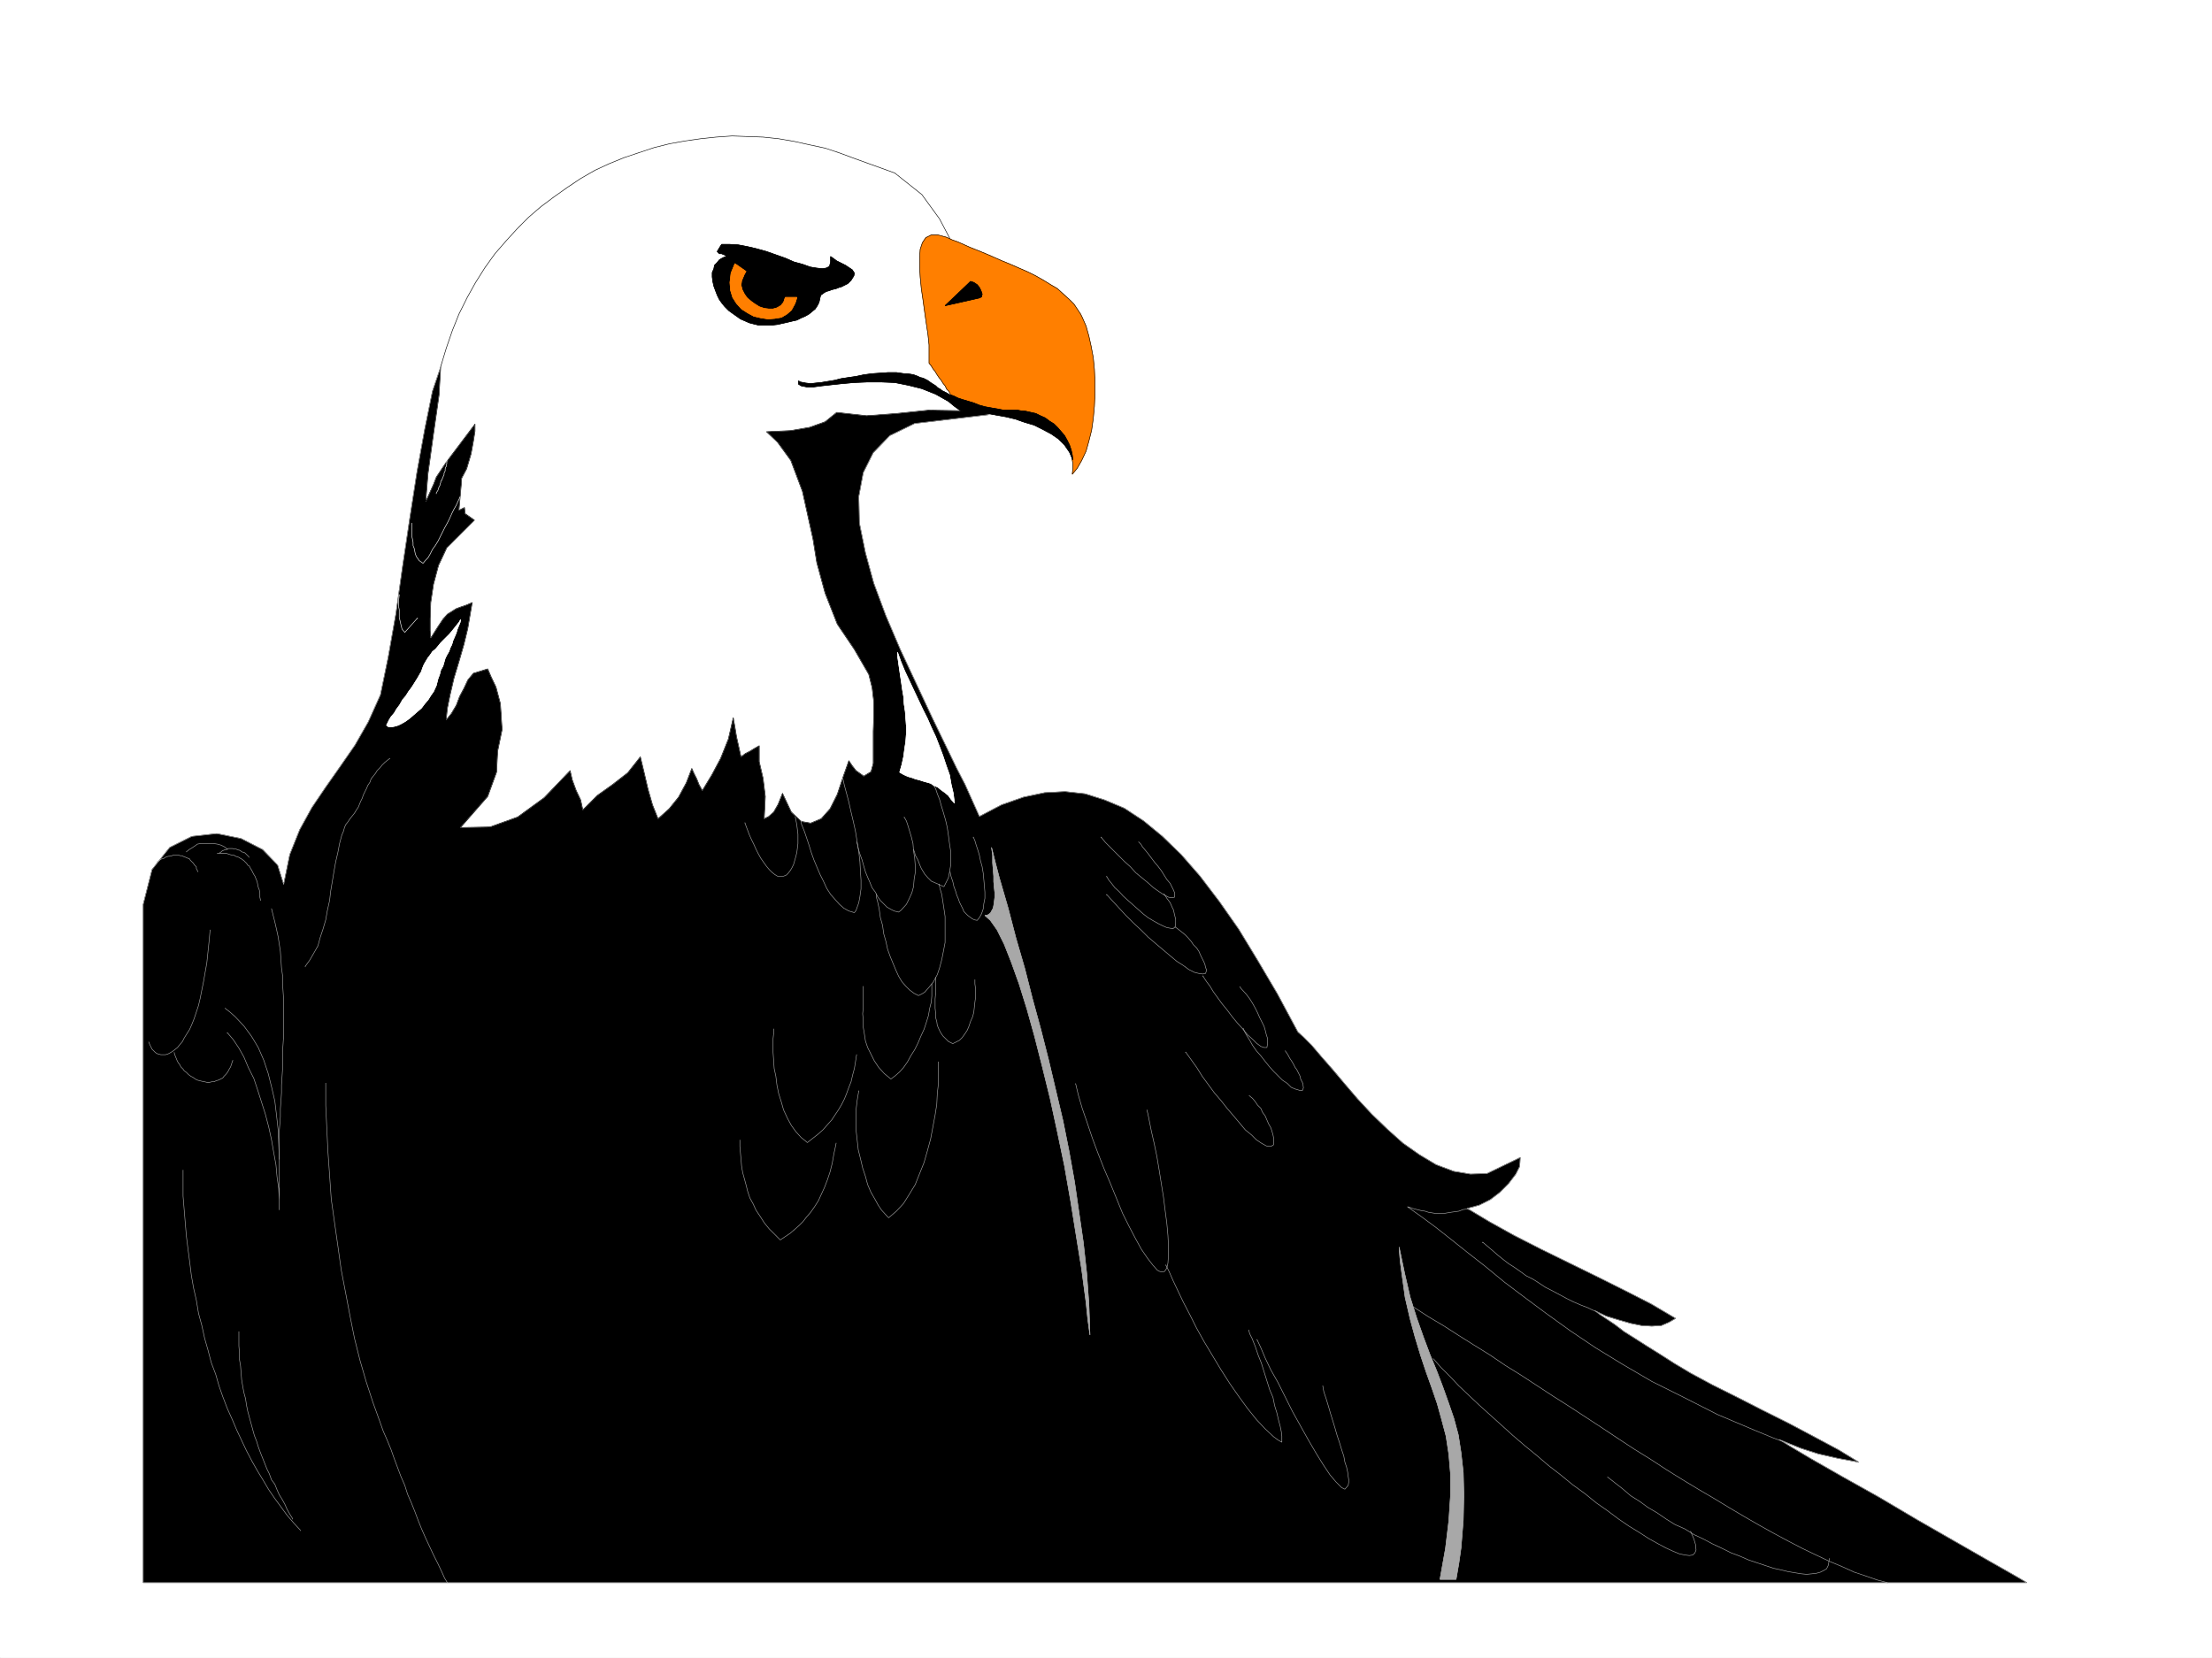<svg xmlns="http://www.w3.org/2000/svg" width="2997.016" height="2246.297"><rect width="100%" height="100%" fill="#333333" stroke="none"/><defs><clipPath id="a"><path d="M0 0h2997v2244.137H0Zm0 0"/></clipPath></defs><path fill="#fff" d="M0 2246.297h2997.016V0H0Zm0 0"/><g clip-path="url(#a)" transform="translate(0 2.16)"><path fill="#fff" fill-rule="evenodd" stroke="#fff" stroke-linecap="square" stroke-linejoin="bevel" stroke-miterlimit="10" stroke-width=".743" d="M.742 2244.137h2995.531V-2.16H.743Zm0 0"/></g><path fill-rule="evenodd" stroke="#000" stroke-linecap="square" stroke-linejoin="bevel" stroke-miterlimit="10" stroke-width=".743" d="m194.055 1225.395 12.004-47.196 23.964-29.949 29.954-14.977 33.742-3.753 32.96 6.726 29.208 14.977 20.254 20.996 8.21 26.195 8.25-40.43 13.493-33.703 16.5-29.988 18.726-27.684 19.473-27.722 20.215-29.207 17.988-31.477 16.5-36.676 10.477-50.945 10.48-59.16 8.992-63.692 9.735-65.14 9.777-62.914 10.477-57.711 10.48-51.652 13.488-39.727 254.739 135.602 310.218-146.079 21.7 10.477 22.484 9.738 21.738 10.516 22.485 9.738 21.699 10.477 22.48 10.48 21.742 10.48 21.739 9.735-101.153 12.004-33.742 16.46-22.445 23.227-13.488 26.977-6.02 32.18.781 35.972 8.211 40.43 11.262 41.21 16.461 44.185 19.508 45.707 21.703 46.414 21.738 46.449 22.485 46.45 10.476 21.702 11.262 21.739 9.734 21.699 9.738 21.742 29.95-15.719 29.992-10.52 28.465-5.98 27.718-1.488 26.981 2.973 26.234 8.25 26.942 11.261 26.234 17.203 25.496 20.996 25.453 24.711 25.492 29.211 26.2 34.446 26.234 37.457 25.492 41.953 26.942 45.672 27.722 51.687 7.508 6.727 11.219 11.261 12.746 14.973 15.758 17.988 15.719 18.688 17.988 21 19.469 20.957 21 20.215 20.957 18.726 22.48 15.758 22.484 13.453 23.97 8.993 22.48 3.753 22.484-.746 44.965-21.738-.742 12.004-5.282 10.48-9.734 12.746-11.965 11.965-12.746 9.735-14.976 7.508-16.5 4.496 29.988 17.945 33.707 18.73 36.715 18.73 38.199 18.727 38.2 18.73 37.5 18.727 35.187 17.989 32.96 19.472-8.992 5.239-10.476 4.496-12.75.742-13.488-.742-14.977-3.012-15.715-4.496-17.246-5.238-15.715-7.47 6.723 5.24 8.992 5.984 11.223 7.507 12.746 9.735 14.234 8.953 16.5 10.52 17.985 11.222 18.73 12.004 22.48 13.45 29.211 15.757 32.961 16.46 35.227 17.985 35.973 17.989 35.191 18.687 32.219 17.242 26.976 16.5-28.465-5.277-26.234-5.98-23.226-7.47-17.204-6.765-12.746-5.238 15.72 9.734 27.718 16.5 41.957 23.969 49.46 27.684 53.216 31.476 50.945 29.207 45.71 26.195 32.962 18.73 17.984 10.52H194.055Zm0 0"/><path fill="none" stroke="#a8a8a8" stroke-linecap="square" stroke-linejoin="bevel" stroke-miterlimit="10" stroke-width=".743" d="m194.055 1225.395 12.004-47.196 23.964-29.949 29.954-14.977 33.742-3.753 32.96 6.726 29.208 14.977 20.254 20.996 8.21 26.195 8.25-40.43 13.493-33.703 16.5-29.988 18.726-27.684 19.473-27.722 20.215-29.207 17.988-31.477 16.5-36.676 10.477-50.945 10.48-59.16 8.992-63.692 9.735-65.14 9.777-62.914 10.477-57.711 10.48-51.652 13.488-39.727 254.739 135.602 310.218-146.079 21.7 10.477 22.484 9.738 21.738 10.516 22.485 9.738 21.699 10.477 22.48 10.48 21.742 10.48 21.739 9.735-101.153 12.004-33.742 16.46-22.445 23.227-13.488 26.977-6.02 32.18.781 35.972 8.211 40.43 11.262 41.21 16.461 44.185 19.508 45.707 21.703 46.414 21.738 46.449 22.485 46.45 10.476 21.702 11.262 21.739 9.734 21.699 9.738 21.742 29.95-15.719 29.992-10.52 28.465-5.98 27.718-1.488 26.981 2.973 26.234 8.25 26.942 11.261 26.234 17.203 25.496 20.996 25.453 24.711 25.492 29.211 26.2 34.446 26.234 37.457 25.492 41.953 26.942 45.672 27.722 51.687 7.508 6.727 11.219 11.261 12.746 14.973 15.758 17.988 15.719 18.688 17.988 21 19.469 20.957 21 20.215 20.957 18.726 22.48 15.758 22.484 13.453 23.97 8.993 22.48 3.753 22.484-.746 44.965-21.738-.742 12.004-5.282 10.48-9.734 12.746-11.965 11.965-12.746 9.735-14.976 7.508-16.5 4.496 29.988 17.945 33.707 18.73 36.715 18.73 38.199 18.727 38.2 18.73 37.5 18.727 35.187 17.989 32.96 19.472-8.992 5.239-10.476 4.496-12.75.742-13.488-.742-14.977-3.012-15.715-4.496-17.246-5.238-15.715-7.47 6.723 5.24 8.992 5.984 11.223 7.507 12.746 9.735 14.234 8.953 16.5 10.52 17.985 11.222 18.73 12.004 22.48 13.45 29.211 15.757 32.961 16.46 35.227 17.985 35.973 17.989 35.191 18.687 32.219 17.242 26.976 16.5-28.465-5.277-26.234-5.98-23.226-7.47-17.204-6.765-12.746-5.238 15.72 9.734 27.718 16.5 41.957 23.969 49.46 27.684 53.216 31.476 50.945 29.207 45.71 26.195 32.962 18.73 17.984 10.52H194.055Zm0 0"/><path fill="#fff" fill-rule="evenodd" stroke="#fff" stroke-linecap="square" stroke-linejoin="bevel" stroke-miterlimit="10" stroke-width=".743" d="m604.64 975.23 1.489-15.011 3.754-18.692 5.238-22.48 6.766-22.485 6.722-23.226 5.243-21.7 6.02-35.23-8.993 3.754-6.766 2.27-5.98 2.23-12.004 7.504-5.984 6.727-7.465 11.222-8.996 14.23-.782-9.734v-16.46l.782-21.743 3.714-24.71 6.766-25.454 11.223-23.969 37.457-37.457-12.707-8.992-.782-8.21-7.468 3.714 3.008-33.703.746-9.738 6.722-12.707 5.985-20.254 3.007-16.461 2.27-14.235v-9.734l-38.984 51.692-13.489 20.214-3.754 9.735-10.476 23.226 3.008-37.457 7.468-53.922 7.508-52.43 2.27-38.945 7.465-24.75 8.25-23.968 8.996-22.446 11.218-22.48 11.262-20.215 12.746-20.215 13.453-18.73 15.012-17.242 14.977-16.461 15.718-15.758 16.5-14.23 17.985-13.45 17.988-12.75 17.984-12.004 19.473-11.219 19.473-8.996 20.215-8.21 20.254-6.762 20.214-6.727 20.996-5.238 20.958-3.754 20.996-3.012 20.957-2.226 21.742-1.528 20.996.782 20.957.746 20.996 2.226 21.738 3.754 20.215 4.496 20.957 4.496 20.254 6.727 20.215 7.508 53.96 19.472 36.716 29.207 23.968 32.961 14.973 28.465 3.754 57.672 4.496 58.414 3.754 56.93 4.496 58.418-46.45-.746-43.48 4.5-40.43 3.007-40.468-4.496-15.758 12.707-20.957 7.508-26.234 4.496-32.219 1.489 14.977 14.23 17.984 24.711 15.758 41.957 14.23 64.395 5.242 32.218 11.22 41.211 16.503 41.957 23.223 34.446 19.472 33.703 4.496 17.949 2.27 19.512v18.687l-.746 20.996v43.442l-3.008 11.222-9.738 5.98-10.477-7.468-5.281-6.723-4.496-6.765-7.465 20.957-8.25 24.75-9.738 19.472-12.004 13.489-14.23 5.984-12.747-2.27-13.453-12.707-12.004-25.492-5.98 14.977-6.024 10.515-6.722 5.985-5.985 3.008 1.489-29.989-3.012-24.71-5.238-22.485v-21.7l-6.727 3.755-6.023 3.715-5.98 3.011-5.981 4.496-3.012-13.492-3.012-13.488-2.23-13.45-2.266-12.745-6.726 29.207-10.477 26.195-12.004 22.484-12.746 20.996-4.496-8.25-2.973-7.507-3.754-7.47-3.011-6.76-7.47 19.468-10.515 19.473-12.707 15.757-15.015 13.489-7.47-18.727-6.019-20.996-5.242-22.445-5.238-21.739-17.242 21.739-20.215 15.718-20.996 14.977-19.473 19.469-2.973-13.489-6.02-12.707-5.241-14.23-2.969-12.75-35.23 36.715-35.973 26.2-37.457 13.487-39.727.742 36.715-41.953 12.004-32.96 1.488-28.465 6.02-29.207-2.27-35.192-5.98-22.48-6.766-14.235-4.496-10.476-19.473 5.98-7.503 8.992-5.243 11.262-5.98 11.223-4.496 11.965-6.727 11.257zm0 0"/><path fill="none" stroke="#000" stroke-linecap="square" stroke-linejoin="bevel" stroke-miterlimit="10" stroke-width=".743" d="m604.64 975.23 1.489-15.011 3.754-18.692 5.238-22.48 6.766-22.485 6.722-23.226 5.243-21.7 6.02-35.23-8.993 3.754-6.766 2.27-5.98 2.23-12.004 7.504-5.984 6.727-7.465 11.222-8.996 14.23-.782-9.734v-16.46l.782-21.743 3.714-24.71 6.766-25.454 11.223-23.969 37.457-37.457-12.707-8.992-.782-8.21-7.468 3.714 3.008-33.703.746-9.738 6.722-12.707 5.985-20.254 3.007-16.461 2.27-14.235v-9.734l-38.984 51.692-13.489 20.214-3.754 9.735-10.476 23.226 3.008-37.457 7.468-53.922 7.508-52.43 2.27-38.945 7.465-24.75 8.25-23.968 8.996-22.446 11.218-22.48 11.262-20.215 12.746-20.215 13.453-18.73 15.012-17.242 14.977-16.461 15.718-15.758 16.5-14.23 17.985-13.45 17.988-12.75 17.984-12.004 19.473-11.219 19.473-8.996 20.215-8.21 20.254-6.762 20.214-6.727 20.996-5.238 20.958-3.754 20.996-3.012 20.957-2.226 21.742-1.528 20.996.782 20.957.746 20.996 2.226 21.738 3.754 20.215 4.496 20.957 4.496 20.254 6.727 20.215 7.508 53.96 19.472 36.716 29.207 23.968 32.961 14.973 28.465 3.754 57.672 4.496 58.414 3.754 56.93 4.496 58.418-46.45-.746-43.48 4.5-40.43 3.007-40.468-4.496-15.758 12.707-20.957 7.508-26.234 4.496-32.219 1.489 14.977 14.23 17.984 24.711 15.758 41.957 14.23 64.395 5.242 32.218 11.22 41.211 16.503 41.957 23.223 34.446 19.472 33.703 4.496 17.949 2.27 19.512v18.687l-.746 20.996v43.442l-3.008 11.222-9.738 5.98-10.477-7.468-5.281-6.723-4.496-6.765-7.465 20.957-8.25 24.75-9.738 19.472-12.004 13.489-14.23 5.984-12.747-2.27-13.453-12.707-12.004-25.492-5.98 14.977-6.024 10.515-6.722 5.985-5.985 3.008 1.489-29.989-3.012-24.71-5.238-22.485v-21.7l-6.727 3.755-6.023 3.715-5.98 3.011-5.981 4.496-3.012-13.492-3.012-13.488-2.23-13.45-2.266-12.745-6.726 29.207-10.477 26.195-12.004 22.484-12.746 20.996-4.496-8.25-2.973-7.507-3.754-7.47-3.011-6.76-7.47 19.468-10.515 19.473-12.707 15.757-15.015 13.489-7.47-18.727-6.019-20.996-5.242-22.445-5.238-21.739-17.242 21.739-20.215 15.718-20.996 14.977-19.473 19.469-2.973-13.489-6.02-12.707-5.241-14.23-2.969-12.75-35.23 36.715-35.973 26.2-37.457 13.487-39.727.742 36.715-41.953 12.004-32.96 1.488-28.465 6.02-29.207-2.27-35.192-5.98-22.48-6.766-14.235-4.496-10.476-19.473 5.98-7.503 8.992-5.243 11.262-5.98 11.223-4.496 11.965-6.727 11.257zm0 0"/><path fill="none" stroke="#a8a8a8" stroke-linecap="square" stroke-linejoin="bevel" stroke-miterlimit="10" stroke-width=".743" d="m304.941 1366.191 6.766 5.243 6.723 5.98 12.004 12.746 10.48 14.234 8.992 14.977 7.508 17.242 5.98 17.985 4.497 17.949 4.496 19.469 2.23 18.73 2.27 20.254.742 18.691.742 19.508v70.383-13.492l-.742-15.719-2.27-15.715-1.484-16.5-3.012-16.465-2.972-17.242-3.754-17.203-4.496-17.242-5.239-16.461-5.238-16.5-5.242-15.719-7.504-14.976-5.984-14.23-6.766-12.005-7.465-11.222-8.25-9.735v.742m15.715 404.489v19.472l.746 8.993v8.953l1.524 8.992.742 9.738.742 8.992 1.488 8.992 1.524 8.25 2.23 8.25 1.484 9.739 1.524 7.469 2.23 8.25 2.27 8.25 2.226 8.21 2.27 8.25 2.969 7.504 2.27 7.47 3.011 8.25 2.969 7.468 3.011 7.508 2.973 7.507 3.012 5.981 3.008 8.25 4.496 5.984 2.972 7.47 3.012 6.76 3.754 5.985 3.754 6.723 2.969 6.765 3.754 6.727 3.753 5.98v.782m-194.796-646.399 1.488 3.715 1.484 3.008 1.528 3.012 2.226 2.23 2.27 2.266 2.226 1.488 2.27.742 2.972.742h6.02l2.973-.742 3.007-1.488 3.754-2.266 2.973-2.23 3.754-3.008 3.012-3.754 3.754-4.457 2.226-4.5 3.754-6.02 3.754-5.984 2.973-6.722 3.011-7.508 3.008-8.992 2.973-8.993 2.27-9.738 2.226-11.223 2.27-11.218 2.226-12.746 2.27-12.75 1.484-14.23 1.488-14.235 1.524-16.461v.746m9.733-104.126h12.747l2.23.782 2.27.742 2.969.747h2.27l2.226 1.484 2.27.742 2.226.742 2.27 1.528 1.484.742 3.012 2.226 1.484 1.528 2.23 2.226 1.524 2.27 2.23 1.484 1.524 3.012 1.488 2.226 1.484 3.012 1.524 2.973 1.488 2.27 1.485 3.75 1.527 3.714 1.484 7.508 1.485 3.754.742 4.496v5.242l.785 3.75v.746m-100.41-65.926 3.754-3.007 3.715-2.23 4.496-3.013 3.011-2.226 4.496-.742h17.243l5.238.742 5.242 1.484 4.496 2.27 3.754 2.973v.742"/><path fill="none" stroke="#a8a8a8" stroke-linecap="square" stroke-linejoin="bevel" stroke-miterlimit="10" stroke-width=".743" d="m297.473 1155.719 2.23-1.489 1.485-1.484 2.269-.781 1.484-.742h1.485l.781-.743h1.488l.743-.746h5.98l1.527.746h2.973l1.523.743 2.227.742h.746l1.524.781 1.484 1.484 3.012.746 1.484.743 2.23 2.265.782.746 2.23 2.227v.742m-68.933 19.511-2.23-4.495v-2.27l-1.524-1.484-1.485-1.485-.746-1.527-1.484-1.484-1.524-1.485-1.488-1.527-.742-1.484-1.524-.742-2.23-.747-1.484-.78-2.27-.743-1.484-.742-1.524-.742h-2.23l-2.27-.743h-7.465l-1.488.743-3.012.742h-1.484l-3.012.742-1.484.742-2.27 1.528-3.007.742-1.489.742-2.226 1.484-2.27 1.528v.742m23.227 257.668.742 2.973 1.527 3.753 1.485 3.754 1.484 2.969 2.27 3.012 1.484 3.011 3.012 2.973 1.484 2.266 3.012 2.23 2.972 3.012 3.008 2.226 3.012 1.524 2.973 2.23 3.011 1.485 3.008.785 2.973.742 3.754.742 3.011.742h3.754l2.97-.742h3.01l3.013-1.484 2.972-.785 3.008-1.485 2.973-1.484 1.527-2.27 2.969-2.972 2.27-3.008 1.484-2.973 2.27-3.754 2.968-8.992v.742m-67.406 148.305v35.192l1.484 17.984 1.488 17.988 1.524 17.985 2.23 17.949 2.266 17.242 2.23 17.984 3.008 17.207 3.754 16.5 2.973 17.946 4.496 16.5 3.754 17.203 4.496 15.758 4.496 17.203 5.984 15.758 4.496 15.718 5.239 14.977 6.023 15.719 6.723 14.972 6.023 14.235 6.723 14.23 6.726 14.235 7.508 14.23 6.766 12.004 8.21 13.492 7.505 12.707 8.25 12.004 8.25 11.219 8.21 11.262 8.997 10.48 8.992 9.734v.743m-38.946-842.645 2.231 8.996 2.266 8.992 2.23 9.735 2.27 10.48 1.484 9.734 1.484 9.739.782 11.219.746 11.261 1.484 10.48v11.22l.742 11.261.743 11.223v46.45l-1.485 22.444v23.227l-.742 11.258-.742 11.222v10.48l-.746 11.22-.782 10.52v10.48l-1.484 20.21v37.461m149.871-543.062-3.012 2.27-3.753 3.011-3.754 3.715-2.973 3.75-3.754 3.754-2.266 3.754-2.972 3.715-3.012 3.754-1.484 4.496-3.012 4.496-1.484 3.754-2.27 4.496-2.226 4.496-1.528 4.5-2.226 4.496-1.485 3.715-1.527 3.754-2.973 4.496-2.265 3.754-2.973 3.75-3.012 3.754-3.008 4.457-2.972 3.754-1.524 3.753-1.488 5.243-2.266 5.238-2.972 11.262-2.27 11.964-2.969 12.747-2.269 12.707-2.227 13.488-2.27 13.488-1.483 12.75-3.012 13.45-2.23 12.746-3.755 12.746-3.75 11.222-3.011 11.223-5.985 10.516-5.238 8.992-5.98 8.21v.747m1129.128-169.266 2.973 3.012 2.266 3.754 3.754 4.457 3.714 4.496 4.497 6.02 4.496 5.984 4.496 5.238 4.496 5.985 3.754 5.98 3.754 6.023 4.496 5.239 2.23 4.496 2.266 4.496 1.488 3.715v6.023l-3.754.742-4.496-.742-5.984-3.012-6.723-4.496-7.508-5.242-7.508-6.722-8.21-6.766-8.25-6.727-7.508-8.25-8.25-7.464-7.469-7.508-6.766-6.727-5.98-6.02-5.238-5.242-3.754-4.496-2.23-2.972v.746m188.031 202.222 1.527 2.27 7.469 8.21 4.496 5.981 3.754 6.024 3.754 6.722 3.007 5.985 2.973 6.765 3.012 5.98 2.972 5.985 1.524 5.239 1.484 6.02 1.488 4.495v8.211l-.746 4.5h-3.75l-4.5-1.488-5.98-4.496-5.238-5.239-6.727-5.984-6.766-8.25-7.464-8.25-6.766-8.25-6.727-8.953-6.761-8.25-5.985-8.25-5.98-8.25-4.496-7.469-4.5-5.98-3.008-4.496-2.27-3.754v.742"/><path fill="none" stroke="#a8a8a8" stroke-linecap="square" stroke-linejoin="bevel" stroke-miterlimit="10" stroke-width=".743" d="m1577.176 1211.16 3.754 5.984 4.496 5.981 2.972 6.766 1.524 2.972 1.488 6.762 1.484 5.984v5.239l-.742 5.238-2.972 2.27-8.25-1.524-5.239-2.23-6.023-3.012-6.723-3.754-7.507-4.457-6.727-5.277-6.762-5.98-6.726-5.985-6.766-5.98-6.723-6.024-5.242-5.98-5.98-5.243-4.496-5.98-3.754-4.496-3.012-5.239v.743m242.031 235.929 2.227 3.008 2.27 3.754 1.484 2.973 3.011 4.496 2.227 3.754 2.27 4.496 2.226 3.011 2.27 4.457 2.226 4.497.746 3.753 1.524 3.012 1.484 2.969.746 6.023-1.488 3.715h-2.266l-7.468-2.23-5.278-2.227-5.242-5.281-6.723-4.496-5.242-5.238-6.762-6.727-5.984-6.723-5.98-7.507-5.282-6.727-5.98-6.762-5.238-7.469-3.754-6.765-3.754-5.98-2.973-5.243-2.265-5.238v.742"/><path fill="none" stroke="#a8a8a8" stroke-linecap="square" stroke-linejoin="bevel" stroke-miterlimit="10" stroke-width=".743" d="m1592.152 1256.086 2.266 1.488 6.726 5.278 4.497 3.714 3.753 3.754 4.497 5.239 3.011 4.496 4.496 4.496 2.973 4.5 2.266 5.238 2.23 4.496 2.266 4.496 1.488 3.754.742 3.754 1.524 3.715-1.524 4.496-3.754.742-5.238-.742-5.984-1.484-7.504-3.754-8.215-5.985-8.25-5.238-8.992-7.508-9.735-8.21-9.738-8.25-10.516-8.993-9.734-9.738-10.48-9.734-9.735-9.735-8.996-9.738-8.992-9.735-8.25-8.992v.742m193.313 271.902 4.496 3.75 3.754 4.5 3.007 4.497 4.457 4.457 2.27 5.277 3.754 5.239 2.226 5.242 2.27 5.238 2.973 5.238 1.523 4.496 1.484 5.243.746 3.753v9.735l-3.753 2.226-5.985-.742-6.722-3.754-6.766-4.496-6.727-6.722-8.25-6.727-7.507-8.992-8.211-9.738-8.993-10.516-8.25-10.48-8.992-10.477-8.25-11.223-8.25-11.261-7.469-11.965-7.507-10.477-7.508-10.48v.742m85.433 375.988 1.489 5.238 3.007 5.98 4.5 11.263 3.754 11.222 4.496 11.262 3.715 11.96 3.75 12.005 3.754 11.965 4.496 10.48 2.27 11.262 2.973 9.734 2.265 9.735 2.23 8.214 1.524 7.504.742 5.985v8.25l-5.238-3.012-6.02-4.496-11.222-10.48-12.004-12.747-11.965-14.972-12.004-16.461-12.004-17.246-11.965-18.727-11.261-18.73-11.22-18.688-10.48-18.73-8.992-17.985-8.992-17.246-7.508-15.719-6.726-14.23-5.239-11.965-4.496-8.992v.742m212.781 163.281.743 4.496.742 3.754 3.012 8.992 2.972 9.739 3.012 10.476 3.008 9.739 2.973 9.734 3.011 10.48 3.012 8.993 2.969 9.734 3.011 8.992 1.485 8.25 2.27 6.727 1.484 6.726.742 6.02.746 4.496v2.973l-.746 4.496-4.496 5.238-4.496-2.227-7.47-7.507-8.25-9.735-8.991-13.492-9.735-15.715-10.52-17.988-10.476-18.727-11.222-20.214-9.735-19.473-9.738-19.473-9.774-17.242-7.468-15.719-6.024-14.234-5.238-11.219v.742m-515.453-604.449v5.242l1.484 5.239 2.227 10.48 1.527 11.258 2.973 10.48 1.523 11.223 2.973 10.477 2.266 10.48 3.754 10.516 3.714 8.957 3.754 8.992 3.754 8.25 4.496 7.508 5.238 5.98 5.243 5.238 6.02 4.5 5.984 3.008 4.496-2.265 3.754-2.23 5.98-6.766 5.984-7.465 5.239-9.739 3.011-8.992 3.008-11.261 2.23-11.22 2.266-11.964v-35.23l-1.523-10.481-1.484-9.734-1.489-9.735-2.265-7.508-1.489-6.726v.742m14.976-17.204.743 3.716.742 3.012 2.27 6.722 1.484 6.766 2.27 5.98 1.484 5.242 2.27 5.239 1.484 4.496 2.23 4.496 2.266 4.496 1.488 3.754 5.239 5.242 6.02 4.496 2.972 1.485 3.754.742 3.012-3.715 2.972-5.277 2.266-6.727.742-6.723 1.488-7.508v-8.25l-.746-8.992-.742-8.21-.742-8.25-1.485-8.997-2.27-8.25-1.483-7.465-2.27-7.507-2.227-6.727-1.527-5.238-2.227-5.242v.746"/><path fill="none" stroke="#a8a8a8" stroke-linecap="square" stroke-linejoin="bevel" stroke-miterlimit="10" stroke-width=".743" d="m1237.75 1151.223 1.523 3.754.743 3.753 3.753 6.723 2.231 6.023 2.266 5.239 2.23 3.715 2.27 3.754 4.496 5.238 4.496 4.496 5.238 2.27 5.238 2.226 3.012 1.488 3.715 1.524 1.523-3.012 4.496-8.992 1.489-7.469 1.484-8.992v-20.215l-1.484-9.734-1.489-11.262-1.523-10.48-2.227-9.735-3.011-10.48-2.973-9.735-2.266-8.25-3.011-7.507-2.23-6.727-3.009-5.238v.742"/><path fill="none" stroke="#a8a8a8" stroke-linecap="square" stroke-linejoin="bevel" stroke-miterlimit="10" stroke-width=".743" d="m1160.605 1140.742 1.485 4.496.746 4.496 2.266 7.508 2.972 8.211 2.266 8.25 2.23 7.508 3.012 7.469 3.008 6.765 2.973 7.465 4.496 5.985 3.011 6.02 3.754 5.241 8.992 8.992 5.239 2.973 4.496 2.266 5.984 1.484 3.012-2.265 7.469-8.211 3.75-7.508 3.753-8.25 2.231-8.211.781-9.735 1.485-8.996v-10.476l-.743-9.738-1.523-9.735-.742-9.734-2.23-8.996-2.266-7.504-2.23-7.469-2.266-6.766-2.973-5.238v.742m-92.16 441.164-1.524 7.508-1.488 6.727-2.227 12.746-3.011 11.965-3.754 11.261-3.754 9.735-4.496 9.734-3.754 8.25-5.238 8.211-5.238 7.508-5.243 5.984-5.238 6.723-5.238 5.281-5.985 5.238-6.02 5.239-6.726 4.496-6.761 4.5-3.754-3.754-3.715-3.754-7.508-7.469-6.727-8.25-5.277-8.25-5.984-8.992-3.75-8.25-4.5-8.21-2.97-8.997-2.269-8.992-2.226-8.25-2.27-8.211-1.484-8.992-.742-8.992-.746-8.25-.782-8.997v-8.992.782"/><path fill="none" stroke="#a8a8a8" stroke-linecap="square" stroke-linejoin="bevel" stroke-miterlimit="10" stroke-width=".743" d="m1160.605 1429.105-.742 4.497-.781 5.238-1.488 8.996-2.227 8.25-2.27 9.734-3.011 7.508-2.969 8.211-3.012 7.508-3.753 7.465-4.497 7.508-4.496 6.726-4.496 6.766-5.984 6.722-5.98 6.766-6.766 5.98-6.727 5.243-7.504 5.98-4.5-3.754-3.75-2.969-7.468-8.253-5.985-8.25-5.277-9.735-5.238-11.222-2.973-10.477-3.754-12.004-2.27-11.223-1.484-12.003-2.266-10.477-.746-11.223-.742-10.48v-18.727l.742-6.765v-6.727.742m223.301 44.184v29.207l-1.523 13.492-.743 14.973-2.23 14.234-6.02 32.219-4.457 16.46-4.5 15.759-6.019 14.972-5.984 14.977-8.25 13.488-7.465 11.965-9.778 10.52-10.476 8.953-2.23-2.227-7.508-8.25-4.497-6.726-4.496-8.25-5.238-8.993-4.496-10.48-3.012-11.223-3.754-11.258-2.972-12.71-3.008-12-1.488-13.493-1.485-13.449v-26.98l1.485-12.746 2.23-13.489v.781m98.922-145.336v16.5l-.742 8.211-2.27 8.996-1.484 8.993-3.012 9.734-2.973 8.992-4.496 9.738-3.754 8.993-4.496 8.992-5.238 8.25-4.496 8.21-5.238 7.509-5.282 5.984-5.98 5.238-5.984 4.496-4.496-3.754-4.497-3.714-7.507-8.25-5.98-8.992-8.993-17.985-3.012-8.996-1.484-9.734-1.488-8.993v-9.738l-.782-8.21.782-8.25v-29.208.742m-83.946-224.707v3.754l1.524 3.754 2.972 7.469 3.008 8.992 3.012 8.992 2.973 9.738 3.754 10.477 3.753 8.992 4.497 10.48 4.496 8.993 4.496 9.738 5.238 8.25 5.984 6.723 6.02 6.765 5.984 5.239 6.723 3.754 7.508 2.23 2.27-3.012 3.714-10.48 1.524-8.21 1.484-10.517v-11.964l-.742-11.223-.742-13.488-1.524-13.493-2.23-13.488-2.266-14.23-2.973-13.493-3.011-12.707-3.012-13.488-2.969-11.262-3.011-11.222-2.231-9.735v.743m412.078 448.672 1.484 5.984 1.524 7.508 2.973 14.972 3.754 16.461 3.753 17.989 3.012 17.984 2.969 18.73 3.012 18.727 2.23 17.95 2.266 17.241 1.488 16.461.742 14.235v12.746l-.742 10.476-1.488 6.766-3.012 4.496-3.754.742-2.969-.742-3.011-1.523-5.98-6.727-7.509-9.734-8.25-12.004-8.21-14.977-8.25-15.718-8.997-17.985-16.5-40.43-8.992-20.996-8.21-20.96-7.509-20.211-6.761-20.215-6.727-19.512-5.238-17.95-3.754-15.757v.785m-379.856-361.792.743 3.01 1.484 8.212.742 6.02.742 5.984v12.746l-.742 5.98-.742 5.985-1.484 5.98-1.489 5.238-1.523 5.282-2.23 4.457-2.266 3.754-2.973 3.753-2.266 2.227-3.753 1.527h-8.25l-3.715-2.27-3.754-2.972-3.754-3.754-3.754-4.496-3.754-5.238-3.715-5.238-3.754-6.766-3.011-5.98-3.008-6.727-2.973-6.023-3.011-6.723-2.227-5.985-2.27-5.98-1.484-4.496v.742m258.488 208.949v21.742l-.742 7.465v12.746l.742 6.766v5.984l1.488 5.239.743 5.238 2.265 5.238 2.23 4.5 3.013 4.496 3.753 3.754 3.75 3.754 5.985 2.969 8.992-4.496 3.754-3.754 3.754-5.238 2.972-4.497 2.266-5.238 2.23-6.726 3.012-6.766 1.485-5.98.742-6.727.742-6.766.785-5.98v-12.707l-.785-6.023v-5.981.742"/><path fill="#a8a8a8" fill-rule="evenodd" stroke="#a8a8a8" stroke-linecap="square" stroke-linejoin="bevel" stroke-miterlimit="10" stroke-width=".743" d="m1895.605 1689.785 1.489 18.73 2.265 17.204 4.496 32.218 6.727 29.208 6.766 24.71 7.468 24.711 7.504 22.48 7.508 20.962 7.469 21.738 6.023 21.7 5.98 22.484 3.755 24.71 2.23 26.235v29.953l-2.23 33.703-4.496 37.457-7.508 41.953h21.738l3.754-21.738 2.973-20.957 3.011-37.457.742-34.45-.742-29.987-3.011-26.942-3.715-23.969-6.02-22.48-7.469-21.7-7.507-21-8.25-21.698-8.993-21.739-8.992-23.968-8.996-25.454-8.992-28.464-7.469-32.22zm0 0"/><path fill="none" stroke="#a8a8a8" stroke-linecap="square" stroke-linejoin="bevel" stroke-miterlimit="10" stroke-width=".743" d="m1895.605 1689.785 1.489 18.73 2.265 17.204 4.496 32.218 6.727 29.208 6.766 24.71 7.468 24.711 7.504 22.48 7.508 20.962 7.469 21.738 6.023 21.7 5.98 22.484 3.755 24.71 2.23 26.235v29.953l-2.23 33.703-4.496 37.457-7.508 41.953h21.738l3.754-21.738 2.973-20.957 3.011-37.457.742-34.45-.742-29.987-3.011-26.942-3.715-23.969-6.02-22.48-7.469-21.7-7.507-21-8.25-21.698-8.993-21.739-8.992-23.968-8.996-25.454-8.992-28.464-7.469-32.22zm0 0"/><path fill="#a8a8a8" fill-rule="evenodd" stroke="#a8a8a8" stroke-linecap="square" stroke-linejoin="bevel" stroke-miterlimit="10" stroke-width=".743" d="m1343.398 1148.25 5.239 20.957 5.277 20.215 11.965 41.21 10.52 40.43 11.964 41.212 10.477 41.171 11.262 41.211 10.48 41.215 9.734 41.172 9.739 41.21 8.25 41.173 7.504 41.953 5.984 41.21 5.98 41.173 4.496 41.215 3.012 41.953 1.488 41.953-2.972-21.738-2.27-22.485-5.98-44.926-7.508-46.449-7.469-46.414-8.25-47.191-9.734-46.453-9.738-44.926-10.516-42.695-10.48-41.211-10.477-37.457-10.52-33.708-10.48-29.207-9.734-24.71-9.735-19.473-8.996-12.746-7.504-6.723h3.008l4.496-3.012 3.754-6.726.746-3.754.742-5.238.742-5.98v-6.024l-.742-6.727-.742-8.25v-7.465l-.746-8.996-.742-8.992v-10.477zm0 0"/><path fill="none" stroke="#a8a8a8" stroke-linecap="square" stroke-linejoin="bevel" stroke-miterlimit="10" stroke-width=".743" d="m1343.398 1148.25 5.239 20.957 5.277 20.215 11.965 41.21 10.52 40.43 11.964 41.212 10.477 41.171 11.262 41.211 10.48 41.215 9.734 41.172 9.739 41.21 8.25 41.173 7.504 41.953 5.984 41.21 5.98 41.173 4.496 41.215 3.012 41.953 1.488 41.953-2.972-21.738-2.27-22.485-5.98-44.926-7.508-46.449-7.469-46.414-8.25-47.191-9.734-46.453-9.738-44.926-10.516-42.695-10.48-41.211-10.477-37.457-10.52-33.708-10.48-29.207-9.734-24.71-9.735-19.473-8.996-12.746-7.504-6.723h3.008l4.496-3.012 3.754-6.726.746-3.754.742-5.238.742-5.98v-6.024l-.742-6.727-.742-8.25v-7.465l-.746-8.996-.742-8.992v-10.477zm572.462 623.176 19.472 12.707 20.215 12.004 20.996 13.488 20.215 12.707 21.742 13.492 20.957 14.23 21.738 13.493 21.739 14.23 21.703 14.235 22.48 14.23 21.742 14.235 21.739 14.23 22.48 14.977 21.703 14.23 21.739 13.492 21.738 14.23 21.703 13.489 20.996 12.707 21.738 12.75 20.957 12.707 20.254 12.004 19.473 11.219 20.215 11.261 19.512 10.48 18.73 9.735 18.727 8.992 17.203 8.211 17.988 7.508 16.5 7.508 15.719 5.238 15.011 5.242 14.235 3.754v.743m-615.16-304.121 10.476 12.003 12.004 11.965 12.004 12.746 14.234 13.489 13.489 12.71 14.976 13.489 14.973 13.488 15.758 14.234 15.718 13.489 16.5 13.488 15.72 13.453 16.5 12.746 16.46 13.489 16.5 11.964 15.719 12.746 14.976 10.481 15.012 11.258 14.235 9.738 13.488 8.211 12.707 8.25 12.004 6.723 11.222 6.023 9.774 4.496 8.996 3.715 7.469 1.524 5.98.746 4.496-.747 3.012-3.007 1.484-3.754-.742-7.469-2.23-7.508-4.496-10.48v.746"/><path fill="none" stroke="#a8a8a8" stroke-linecap="square" stroke-linejoin="bevel" stroke-miterlimit="10" stroke-width=".743" d="m2178.066 2001.371 10.516 8.211 10.48 8.25 10.477 8.996 12.004 7.508 11.223 8.21 12.746 7.505 12.004 8.25 11.965 7.469 13.492 5.984 12 7.508 12.71 5.98 12.747 6.766 12.746 5.98 12.004 5.985 11.965 4.496 12.004 5.238 11.218 3.754 11.262 3.754 11.223 3.754 10.48 2.226 8.992 2.23 8.992 1.524 8.993 1.489 7.507.742 7.508-.742 5.98-.747 5.243-1.484 4.496-2.266 3.754-2.23 2.226-4.496.743-3.754.785-5.984v.746m-48.719-153.547-27.723-10.48-25.492-10.516-49.426-20.957-45.707-23.227-43.48-21.7-39.684-23.226-36.715-22.484-34.488-23.223-32.219-23.226-29.207-21.7-27.722-20.956-25.492-21-23.97-18.727-22.48-17.95-20.957-16.5-20.254-14.972-17.949-12.75 2.973.746 3.754 1.524 5.98 1.484 6.024 1.488 5.238.781 4.496 1.485 4.496.746 4.496.742h12.707l4.5-.742 4.496-.746 5.278-.742 5.238-.742 5.984-2.27 6.723-.742v.742"/><path fill="none" stroke="#a8a8a8" stroke-linecap="square" stroke-linejoin="bevel" stroke-miterlimit="10" stroke-width=".743" d="m2161.606 1776.664-5.243-2.266-4.496-2.23-9.734-3.754-10.52-4.496-8.992-4.496-9.734-5.238-9.738-5.243-8.993-4.496-8.992-5.98-8.25-5.238-8.992-4.5-8.211-5.98-7.508-5.278-8.25-5.242-6.726-5.239-7.508-5.98-5.98-5.242-14.977-12.746v.742M606.129 2144.441l-3.715-6.023-3.012-6.727-5.98-12.746-6.024-11.964-5.98-12.747-5.242-11.222-5.238-12-4.497-11.223-4.496-12.004-4.496-11.222-5.238-11.965-3.754-12.004-5.242-11.965-4.496-12.004-4.496-11.965-4.496-12.746-5.239-12.746-5.242-11.965-4.496-12.746-9.734-26.98-8.993-27.68-8.25-28.465-7.507-29.992-5.985-29.95-5.98-31.437-6.02-31.476-4.5-32.215-4.496-31.438-4.496-32.218-2.226-32.22-2.27-32.179-1.484-30.73-1.489-31.438v-30.734.742"/><path fill="#fff" fill-rule="evenodd" stroke="#fff" stroke-linecap="square" stroke-linejoin="bevel" stroke-miterlimit="10" stroke-width=".743" d="M1216.05 883.816v5.278l.743 4.496 1.484 10.48 1.524 10.48 1.488 9.735 1.484 10.48 1.528 8.993.742 10.476 1.484 9.739.742 9.734.747 10.48v9.735l-.747 10.52-1.484 9.734-1.484 11.222-2.27 10.477-3.012 10.48 3.754 2.27 4.496 2.227 3.754 1.523 5.243 1.488 3.75 1.485 5.984 1.527 4.496 1.484 5.238 1.485 5.243 1.527 4.496 2.969 5.277 2.27 4.496 3.714 5.238 3.754 4.496 3.754 3.715 5.238 4.5 5.239-.746-5.98-.742-6.767-3.012-12.706-2.226-12.747-4.496-12.707-4.496-13.492-4.497-12.004-5.242-13.488-5.98-12.707-5.239-12.004-6.765-13.488-5.985-12.707-6.019-12.746-5.984-12.75-5.98-12.707-5.24-12.747zm0 0"/><path fill="none" stroke="#fff" stroke-linecap="square" stroke-linejoin="bevel" stroke-miterlimit="10" stroke-width=".743" d="M1216.05 883.816v5.278l.743 4.496 1.484 10.48 1.524 10.48 1.488 9.735 1.484 10.48 1.528 8.993.742 10.476 1.484 9.739.742 9.734.747 10.48v9.735l-.747 10.52-1.484 9.734-1.484 11.222-2.27 10.477-3.012 10.48 3.754 2.27 4.496 2.227 3.754 1.523 5.243 1.488 3.75 1.485 5.984 1.527 4.496 1.484 5.238 1.485 5.243 1.527 4.496 2.969 5.277 2.27 4.496 3.714 5.238 3.754 4.496 3.754 3.715 5.238 4.5 5.239-.746-5.98-.742-6.767-3.012-12.706-2.226-12.747-4.496-12.707-4.496-13.492-4.497-12.004-5.242-13.488-5.98-12.707-5.239-12.004-6.765-13.488-5.985-12.707-6.019-12.746-5.984-12.75-5.98-12.707-5.24-12.747zm0 0"/><path fill="#fff" fill-rule="evenodd" stroke="#fff" stroke-linecap="square" stroke-linejoin="bevel" stroke-miterlimit="10" stroke-width=".743" d="m523.746 982.7 3.715-7.47 2.266-3.75 4.496-5.242 3.011-5.238 4.457-6.02 3.754-6.726 4.496-5.238 3.754-5.985 4.496-6.02 3.754-5.984 3.754-5.98 2.973-5.242 2.265-3.754 1.489-4.496 1.484-3.754 1.524-2.969 2.23-3.754 2.266-3.754 2.972-3.754 3.012-4.496 4.496-3.715 3.754-4.496 3.012-3.754 4.457-4.496 7.508-7.508 3.75-4.496 3.011-3.714 2.973-3.754 3.012-3.754 2.226-3.754-.742 3.754-3.754 8.992-1.484 5.242-2.23 5.238-2.266 5.239-1.489 5.238-2.265 4.5-1.488 4.496-3.008 5.238-2.23 4.496-1.524 5.239-1.488 5.242-2.97 5.238-1.527 6.02-2.226 5.984-1.527 5.98-.743 3.012-3.754 8.25-3.714 5.239-3.754 5.984-4.496 5.238-4.497 5.985-5.238 4.496-6.023 5.238-5.239 4.496-5.238 3.754-5.238 3.012-4.5 2.226-5.238 1.489-4.496.78h-3.012zm0 0"/><path fill="none" stroke="#fff" stroke-linecap="square" stroke-linejoin="bevel" stroke-miterlimit="10" stroke-width=".743" d="m523.746 982.7 3.715-7.47 2.266-3.75 4.496-5.242 3.011-5.238 4.457-6.02 3.754-6.726 4.496-5.238 3.754-5.985 4.496-6.02 3.754-5.984 3.754-5.98 2.973-5.242 2.265-3.754 1.489-4.496 1.484-3.754 1.524-2.969 2.23-3.754 2.266-3.754 2.972-3.754 3.012-4.496 4.496-3.715 3.754-4.496 3.012-3.754 4.457-4.496 7.508-7.508 3.75-4.496 3.011-3.714 2.973-3.754 3.012-3.754 2.226-3.754-.742 3.754-3.754 8.992-1.484 5.242-2.23 5.238-2.266 5.239-1.489 5.238-2.265 4.5-1.488 4.496-3.008 5.238-2.23 4.496-1.524 5.239-1.488 5.242-2.97 5.238-1.527 6.02-2.226 5.984-1.527 5.98-.743 3.012-3.754 8.25-3.714 5.239-3.754 5.984-4.496 5.238-4.497 5.985-5.238 4.496-6.023 5.238-5.239 4.496-5.238 3.754-5.238 3.012-4.5 2.226-5.238 1.489-4.496.78h-3.012zm99.625-309.321-1.484 2.973-3.754 8.25-3.012 5.238-2.973 5.984-3.007 6.766-3.012 5.98-3.715 6.727-3.012 6.02-3.011 5.984-2.97 5.98-3.753 5.985-3.754 5.238-3.012 6.02-2.972 5.242-3.754 3.754-3.008 3.71-5.242-3.71-3.75-5.282-1.488-3.715-1.485-7.507-1.527-3.75v-4.5l-.742-3.711-.743-3.754v-18.73.742M540.95 805.93l-.743 6.765v9.735l.742 3.715v10.515l.742 2.973 1.524 6.765 1.488 5.98 3.754 4.497 17.242-19.469v.742m39.688-215.714v5.98l-.746 1.488v2.266l-.743.742-.742 2.27v2.972l-.742 1.524-.781 1.484v2.23l-.742 1.524-.746 1.488v.743l-1.485 2.265v1.488l-1.484.743v2.23l-.785 1.524v1.484l-.743 1.488-1.484 3.008-.742 3.012-1.527 2.23-.743 1.485v.78"/><path fill="#ff7f00" fill-rule="evenodd" stroke="#ff7f00" stroke-linecap="square" stroke-linejoin="bevel" stroke-miterlimit="10" stroke-width=".743" d="m1281.973 321.324 8.25 3.754 8.25 2.973 14.972 6.762 14.977 5.984 14.234 5.98 13.489 6.024 12.746 5.238 11.965 5.238 12.003 5.243 10.48 5.238 10.517 5.98 9.738 6.024 8.992 5.238 8.21 7.469 7.509 6.765 6.761 6.723 5.985 8.992 3.008 4.496 2.23 4.5 5.238 11.965 3.754 13.488 3.012 13.489 2.973 15.718 1.523 15.72.742 16.5v17.202l-.742 16.5-1.523 16.461-2.23 15.758-3.755 14.977-3.754 13.488-5.98 12.707-5.984 10.48-6.762 8.25.742-7.468v-7.508l-2.23-12.746-4.497-11.223-6.761-9.734-8.996-8.25-11.22-6.727-12.003-5.238-12.707-4.496-12.75-3.012-13.488-2.973-13.489-2.265-13.492-.742-12-2.27-10.48-.742-9.735-1.488-7.507-1.485-2.973-3.754-2.27-4.496-2.968-3.011-3.012-3.715-3.012-4.496-2.226-4.496-3.012-3.008-2.23-4.5-3.008-3.754-2.23-3.711-3.013-3.754-3.007-4.496-2.23-3.754-3.013-3.754-2.226-3.754-3.012-3.715v-24.71l-1.484-14.235-2.27-15.012-2.226-15.719-2.27-16.46-2.23-14.977-1.524-15.758-.742-13.449v-13.488l.742-10.48 3.012-8.993 4.496-6.766 7.508-3.753h8.992zm0 0"/><path fill="none" stroke="#000" stroke-linecap="square" stroke-linejoin="bevel" stroke-miterlimit="10" stroke-width=".743" d="m1281.973 321.324 8.25 3.754 8.25 2.973 14.972 6.762 14.977 5.984 14.234 5.98 13.489 6.024 12.746 5.238 11.965 5.238 12.003 5.243 10.48 5.238 10.517 5.98 9.738 6.024 8.992 5.238 8.21 7.469 7.509 6.765 6.761 6.723 5.985 8.992 3.008 4.496 2.23 4.5 5.238 11.965 3.754 13.488 3.012 13.489 2.973 15.718 1.523 15.72.742 16.5v17.202l-.742 16.5-1.523 16.461-2.23 15.758-3.755 14.977-3.754 13.488-5.98 12.707-5.984 10.48-6.762 8.25.742-7.468v-7.508l-2.23-12.746-4.497-11.223-6.761-9.734-8.996-8.25-11.22-6.727-12.003-5.238-12.707-4.496-12.75-3.012-13.488-2.973-13.489-2.265-13.492-.742-12-2.27-10.48-.742-9.735-1.488-7.507-1.485-2.973-3.754-2.27-4.496-2.968-3.011-3.012-3.715-3.012-4.496-2.226-4.496-3.012-3.008-2.23-4.5-3.008-3.754-2.23-3.711-3.013-3.754-3.007-4.496-2.23-3.754-3.013-3.754-2.226-3.754-3.012-3.715v-24.71l-1.484-14.235-2.27-15.012-2.226-15.719-2.27-16.46-2.23-14.977-1.524-15.758-.742-13.449v-13.488l.742-10.48 3.012-8.993 4.496-6.766 7.508-3.753h8.992zm0 0"/><path fill-rule="evenodd" stroke="#000" stroke-linecap="square" stroke-linejoin="bevel" stroke-miterlimit="10" stroke-width=".743" d="M977.773 331.059h10.48l12.005.746 12.004 2.265 12.707 2.973 13.488 3.754 25.492 8.992 11.965 5.238 11.262 3.012 10.48 3.754 8.992 1.484 7.508.743 5.238-.743 4.497-2.265 1.484-5.985v-7.468l5.242 3.714 3.008 2.27 3.012 1.484 2.972 1.489 5.98 3.007 4.497 3.012 4.496 2.973 3.012 4.496-.743 3.754-3.753 5.98-4.496 4.496-5.98 3.012-3.013 1.484-2.972.747-3.754 1.523-3.012.742-3.008.742-3.715 1.489-3.011.742-3.012 1.523-5.238 3.715-.742 3.012-1.489 6.765-2.265 4.458-2.973 4.496-3.754 3.011-4.496 3.75-5.238 2.973-5.278 2.27-5.984 3.011-6.727 1.485-6.02 1.484-6.726 1.488-6.761 1.524-6.727.742h-19.473l-6.02-1.484-5.983-1.528-6.723-2.969-5.242-2.27-5.278-3.753-5.238-3.715-5.242-3.754-5.238-5.238-3.754-4.496-3.754-5.238-2.969-6.024-2.27-5.98-2.23-5.985-1.523-6.722-.743-6.024v-5.98l2.266-5.242.746-4.497 3.008-3.007 3.715-4.5 3.754-2.227 3.011-1.484 3.012-.746-3.012-2.266-3.754-1.488h-3.011l-2.969-3.008 2.227-3.754 2.27-3.715zm0 0"/><path fill="none" stroke="#000" stroke-linecap="square" stroke-linejoin="bevel" stroke-miterlimit="10" stroke-width=".743" d="M977.773 331.059h10.48l12.005.746 12.004 2.265 12.707 2.973 13.488 3.754 25.492 8.992 11.965 5.238 11.262 3.012 10.48 3.754 8.992 1.484 7.508.743 5.238-.743 4.497-2.265 1.484-5.985v-7.468l5.242 3.714 3.008 2.27 3.012 1.484 2.972 1.489 5.98 3.007 4.497 3.012 4.496 2.973 3.012 4.496-.743 3.754-3.753 5.98-4.496 4.496-5.98 3.012-3.013 1.484-2.972.747-3.754 1.523-3.012.742-3.008.742-3.715 1.489-3.011.742-3.012 1.523-5.238 3.715-.742 3.012-1.489 6.765-2.265 4.458-2.973 4.496-3.754 3.011-4.496 3.75-5.238 2.973-5.278 2.27-5.984 3.011-6.727 1.485-6.02 1.484-6.726 1.488-6.761 1.524-6.727.742h-19.473l-6.02-1.484-5.983-1.528-6.723-2.969-5.242-2.27-5.278-3.753-5.238-3.715-5.242-3.754-5.238-5.238-3.754-4.496-3.754-5.238-2.969-6.024-2.27-5.98-2.23-5.985-1.523-6.722-.743-6.024v-5.98l2.266-5.242.746-4.497 3.008-3.007 3.715-4.5 3.754-2.227 3.011-1.484 3.012-.746-3.012-2.266-3.754-1.488h-3.011l-2.969-3.008 2.227-3.754 2.27-3.715zm0 0"/><path fill-rule="evenodd" stroke="#000" stroke-linecap="square" stroke-linejoin="bevel" stroke-miterlimit="10" stroke-width=".743" d="m1280.484 414.188 31.477-29.954 2.973-2.968 4.496 1.484 4.496 3.012 3.012 3.715 2.226 4.496 1.527 4.496-.78 3.754-2.974 1.484zm0 0"/><path fill="none" stroke="#000" stroke-linecap="square" stroke-linejoin="bevel" stroke-miterlimit="10" stroke-width=".743" d="m1280.484 414.188 31.477-29.954 2.973-2.968 4.496 1.484 4.496 3.012 3.012 3.715 2.226 4.496 1.527 4.496-.78 3.754-2.974 1.484zm0 0"/><path fill-rule="evenodd" stroke="#000" stroke-linecap="square" stroke-linejoin="bevel" stroke-miterlimit="10" stroke-width=".743" d="m1081.938 516.082 2.226 1.484 7.508 1.485 6.727.746 6.761-.746 7.469-.742 8.992-1.485 8.996-1.484 8.992-2.27 9.735-1.484 10.52-1.527 10.476-2.227 11.223-1.488 10.519-.742 11.219-.782h11.222l10.52 1.524h2.973l6.02.746 3.714.742 2.266.742 3.754 1.485 2.972 1.527 3.754.742 6.024 3.012 5.238 3.71 5.98 3.755 2.23 2.27 3.755 2.23 3.008 2.265 5.984 2.973 3.754 2.266 5.238 1.488 5.984 3.008 6.762 2.23 7.508 2.23 7.469 2.266 7.508 3.012 8.25 2.227 8.21 1.488 8.993 1.523 7.507 1.485h18.727l3.754.746 7.469.742 6.765 1.523 6.727 1.489 6.02 3.007 6.726 2.973 5.98 4.496 6.024 3.754 5.238 5.238 4.496 5.243 4.496 5.238 3.754 6.765 2.973 5.98 2.266 6.728 1.488 6.761.742 6.727-2.23-5.239-2.266-5.242-6.727-9.734-8.25-8.25-9.734-6.727-11.262-6.02-11.965-5.984-12.746-3.75-12.746-4.46-12.707-3.008-12.75-2.27-12-2.226-10.48-.746-9.735-1.524h-7.507l-5.985-.742-3.008-.742-8.25-5.985-8.214-6.761-17.243-9.739-18.726-7.468-17.989-4.496-18.726-3.754-18.73-.743h-17.985l-17.988.743-16.5 1.488-14.23 1.523-13.493 1.485-11.219 1.488h-8.996l-7.504-1.488-3.714-2.227zm0 0"/><path fill="none" stroke="#000" stroke-linecap="square" stroke-linejoin="bevel" stroke-miterlimit="10" stroke-width=".743" d="m1081.938 516.082 2.226 1.484 7.508 1.485 6.727.746 6.761-.746 7.469-.742 8.992-1.485 8.996-1.484 8.992-2.27 9.735-1.484 10.52-1.527 10.476-2.227 11.223-1.488 10.519-.742 11.219-.782h11.222l10.52 1.524h2.973l6.02.746 3.714.742 2.266.742 3.754 1.485 2.972 1.527 3.754.742 6.024 3.012 5.238 3.71 5.98 3.755 2.23 2.27 3.755 2.23 3.008 2.265 5.984 2.973 3.754 2.266 5.238 1.488 5.984 3.008 6.762 2.23 7.508 2.23 7.469 2.266 7.508 3.012 8.25 2.227 8.21 1.488 8.993 1.523 7.507 1.485h18.727l3.754.746 7.469.742 6.765 1.523 6.727 1.489 6.02 3.007 6.726 2.973 5.98 4.496 6.024 3.754 5.238 5.238 4.496 5.243 4.496 5.238 3.754 6.765 2.973 5.98 2.266 6.728 1.488 6.761.742 6.727-2.23-5.239-2.266-5.242-6.727-9.734-8.25-8.25-9.734-6.727-11.262-6.02-11.965-5.984-12.746-3.75-12.746-4.46-12.707-3.008-12.75-2.27-12-2.226-10.48-.746-9.735-1.524h-7.507l-5.985-.742-3.008-.742-8.25-5.985-8.214-6.761-17.243-9.739-18.726-7.468-17.989-4.496-18.726-3.754-18.73-.743h-17.985l-17.988.743-16.5 1.488-14.23 1.523-13.493 1.485-11.219 1.488h-8.996l-7.504-1.488-3.714-2.227zm0 0"/><path fill="#ff7f00" fill-rule="evenodd" stroke="#ff7f00" stroke-linecap="square" stroke-linejoin="bevel" stroke-miterlimit="10" stroke-width=".743" d="m995.758 357.297 14.976 10.476-2.226 3.754-3.754 8.953-.742 6.024 1.484 5.98 3.012 5.985 3.754 5.238 5.238 4.496 5.238 3.754 5.985 3.754 6.761 2.23 5.985.743h5.98l5.238-1.489 5.243-3.007 3.754-4.458 2.265-6.765h15.719l-1.484 5.238-1.489 3.754-4.496 8.25-6.02 5.238-7.468 4.5-8.992 1.485-8.992.742-9.739-1.484-9.773-2.27-8.211-4.496-8.25-5.238-6.766-7.47-5.238-8.25-2.973-9.734-.78-10.48 1.523-12.746zm0 0"/><path fill="none" stroke="#ff7f00" stroke-linecap="square" stroke-linejoin="bevel" stroke-miterlimit="10" stroke-width=".743" d="m995.758 357.297 14.976 10.476-2.226 3.754-3.754 8.953-.742 6.024 1.484 5.98 3.012 5.985 3.754 5.238 5.238 4.496 5.238 3.754 5.985 3.754 6.761 2.23 5.985.743h5.98l5.238-1.489 5.243-3.007 3.754-4.458 2.265-6.765h15.719l-1.484 5.238-1.489 3.754-4.496 8.25-6.02 5.238-7.468 4.5-8.992 1.485-8.992.742-9.739-1.484-9.773-2.27-8.211-4.496-8.25-5.238-6.766-7.47-5.238-8.25-2.973-9.734-.78-10.48 1.523-12.746zm0 0"/></svg>
